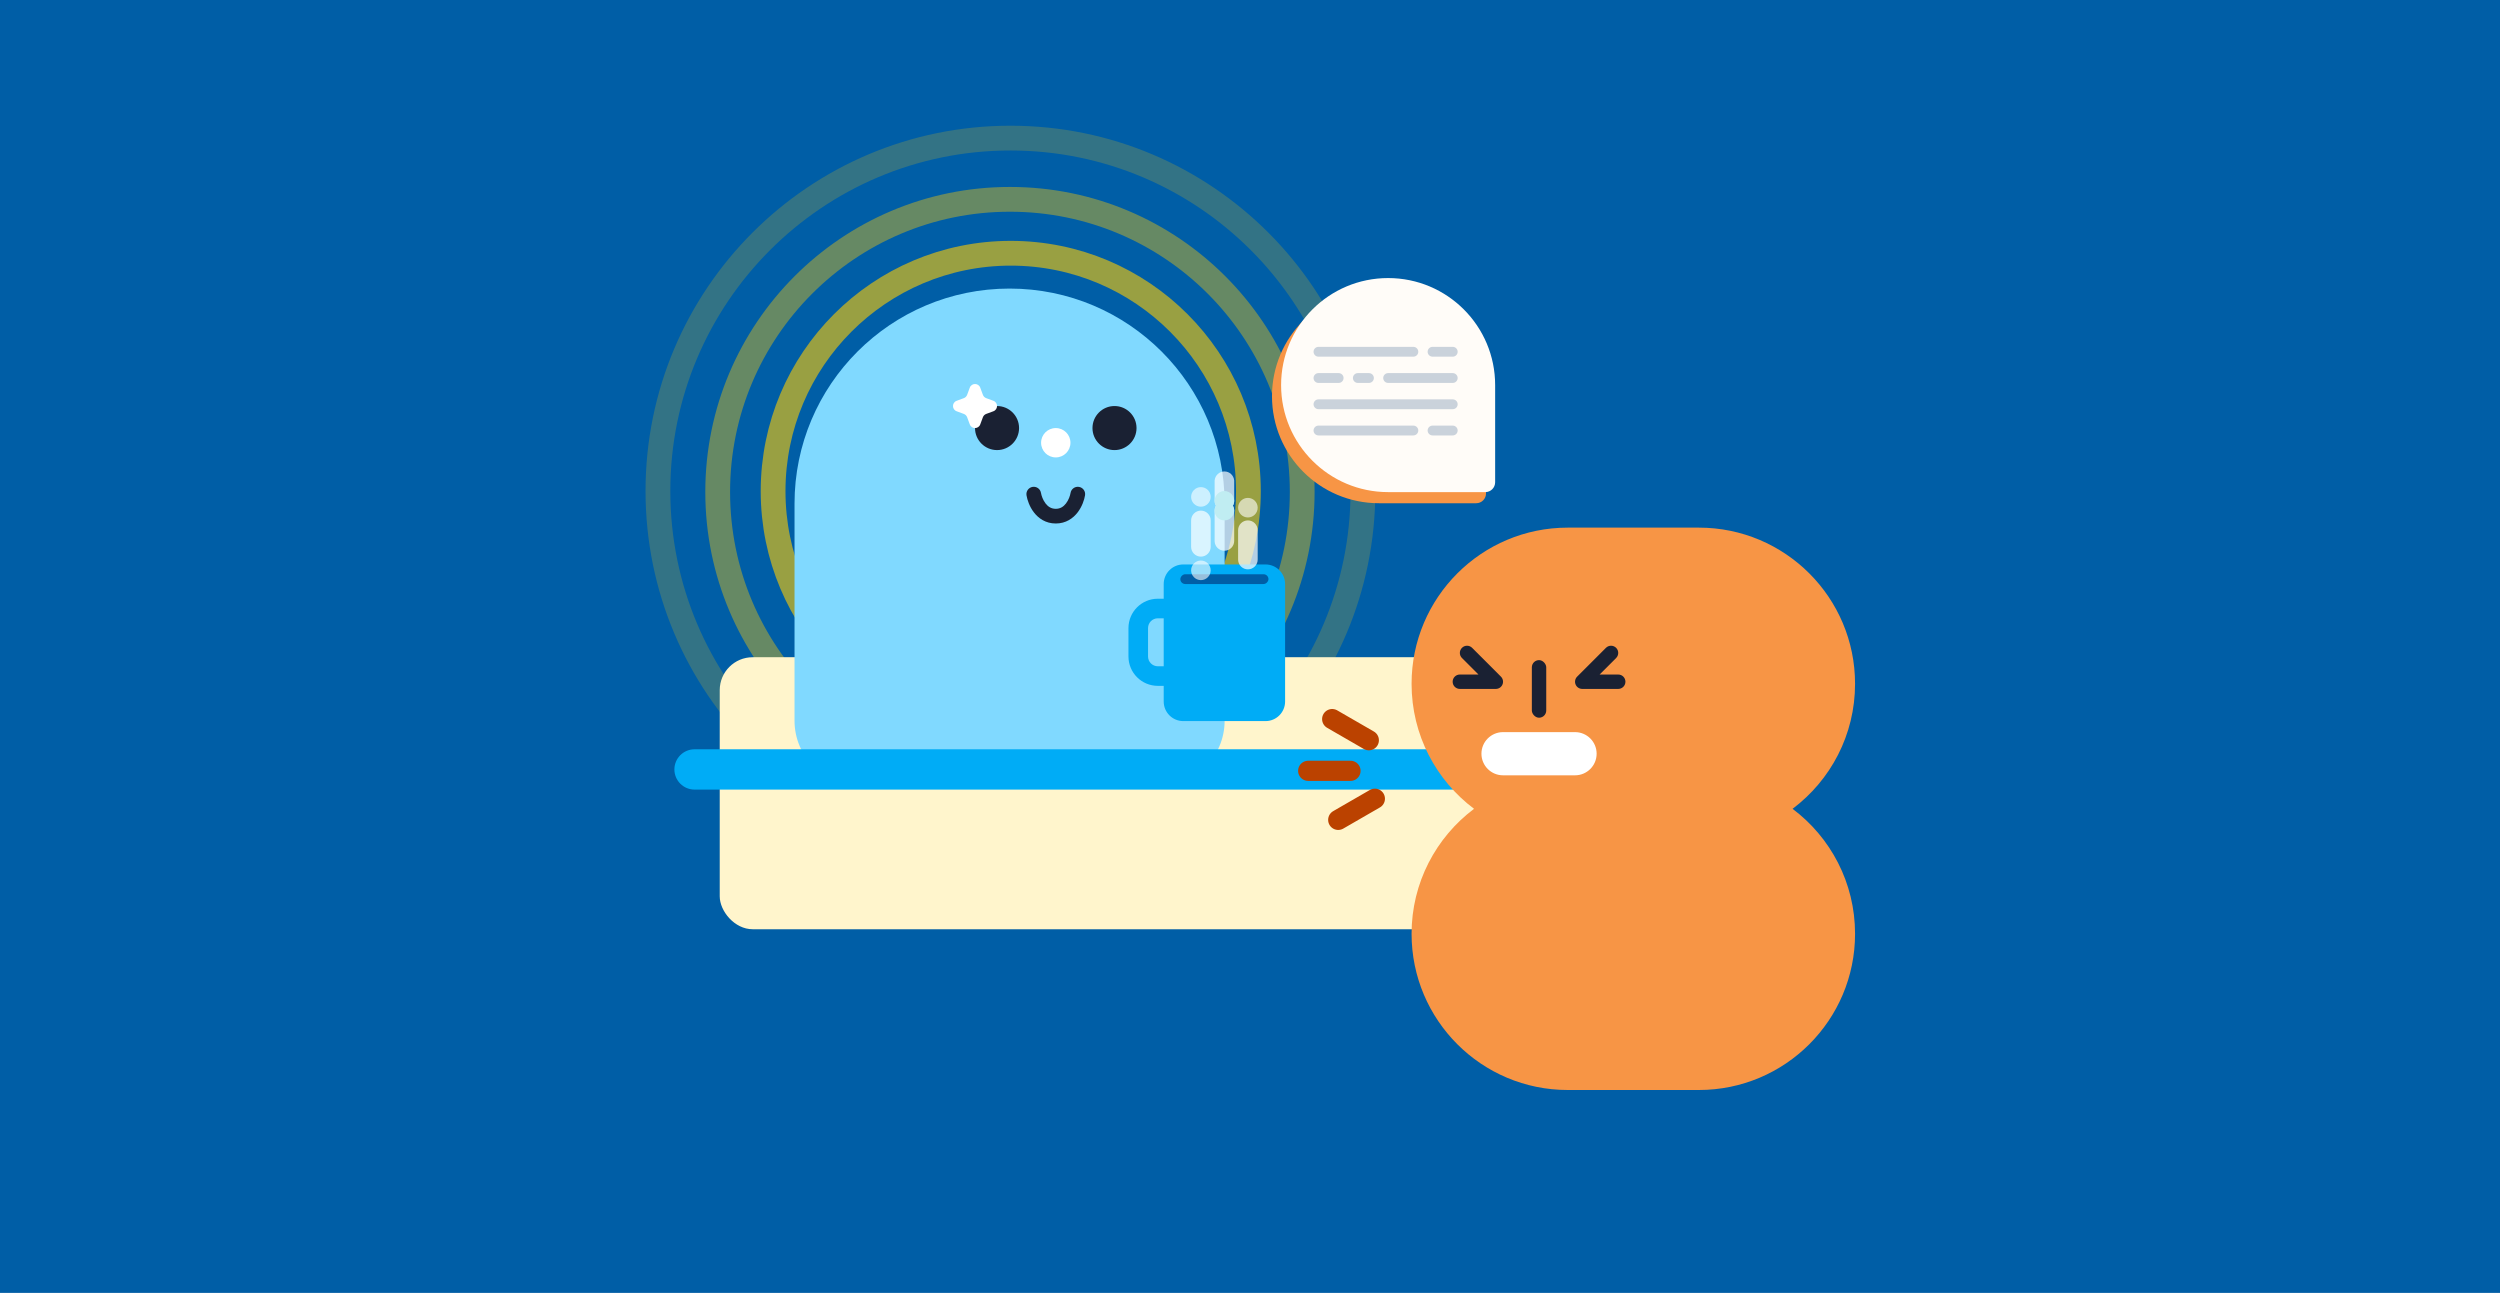 <svg width="1750" height="905" viewBox="0 0 1750 905" fill="none" xmlns="http://www.w3.org/2000/svg">
<rect width="1750" height="905" fill="#E5E5E5"/>
<path d="M-12896 -6501C-12896 -6502.1 -12895.1 -6503 -12894 -6503H2358C2359.1 -6503 2360 -6502.1 2360 -6501V6330C2360 6331.1 2359.1 6332 2358 6332H-12894C-12895.1 6332 -12896 6331.1 -12896 6330V-6501Z" fill="#CAD2DB"/>
<path d="M-12894 -6503V-6502H2358V-6503V-6504H-12894V-6503ZM2360 -6501H2359V6330H2360H2361V-6501H2360ZM2358 6332V6331H-12894V6332V6333H2358V6332ZM-12896 6330H-12895V-6501H-12896H-12897V6330H-12896ZM-12894 6332V6331C-12894.6 6331 -12895 6330.55 -12895 6330H-12896H-12897C-12897 6331.66 -12895.7 6333 -12894 6333V6332ZM2360 6330H2359C2359 6330.55 2358.55 6331 2358 6331V6332V6333C2359.66 6333 2361 6331.66 2361 6330H2360ZM2358 -6503V-6502C2358.55 -6502 2359 -6501.55 2359 -6501H2360H2361C2361 -6502.66 2359.66 -6504 2358 -6504V-6503ZM-12894 -6503V-6504C-12895.7 -6504 -12897 -6502.66 -12897 -6501H-12896H-12895C-12895 -6501.55 -12894.6 -6502 -12894 -6502V-6503Z" fill="black" fill-opacity="0.1"/>
<rect width="1750" height="905" fill="#005EA6"/>
<path opacity="0.2" d="M707.3 96.67C843.568 96.67 954.052 207.265 954.052 343.712C954.052 480.159 843.568 590.754 707.3 590.754C571.032 590.754 460.548 480.159 460.548 343.712C460.549 207.265 571.033 96.67 707.3 96.67Z" stroke="#FFCB00" stroke-width="17.34"/>
<path opacity="0.4" d="M706.964 139.533C819.941 139.533 911.544 231.226 911.544 344.355C911.543 457.484 819.941 549.177 706.964 549.177C593.988 549.177 502.385 457.484 502.384 344.355C502.384 231.226 593.988 139.533 706.964 139.533Z" stroke="#FFCB00" stroke-width="17.34"/>
<path opacity="0.6" d="M707.527 177.272C799.394 177.273 873.884 251.833 873.884 343.829C873.884 435.825 799.394 510.386 707.527 510.386C615.659 510.386 541.168 435.825 541.168 343.829C541.169 251.833 615.659 177.272 707.527 177.272Z" stroke="#FFCB00" stroke-width="17.34"/>
<path d="M707.058 215.042C778.379 215.042 836.213 272.928 836.213 344.354C836.213 415.781 778.379 473.667 707.058 473.667C635.736 473.667 577.901 415.781 577.901 344.354C577.901 272.928 635.736 215.042 707.058 215.042Z" stroke="#FFCB00" stroke-width="17.34"/>
<rect x="503.808" y="460.061" width="699.125" height="190.408" rx="23.06" fill="#FFF5CC"/>
<path d="M706.705 202C789.842 202 857.238 269.397 857.238 352.534C857.238 352.907 857.234 353.279 857.231 353.65H857.238V504.515C857.238 529.581 836.918 549.902 811.851 549.902H601.557C576.491 549.902 556.17 529.581 556.17 504.515V353.65H556.177C556.175 353.279 556.17 352.907 556.17 352.534C556.17 269.397 623.567 202 706.705 202Z" fill="#80D9FF"/>
<ellipse cx="739.04" cy="309.92" rx="10.278" ry="10.278" fill="white"/>
<path fill-rule="evenodd" clip-rule="evenodd" d="M731.878 352.401C730.03 349.99 729.014 346.97 728.693 345.047C728.227 342.248 725.579 340.357 722.779 340.823C719.98 341.29 718.089 343.938 718.555 346.737C719.091 349.954 720.645 354.642 723.721 358.655C726.897 362.796 731.921 366.448 739.041 366.448C746.162 366.448 751.186 362.796 754.361 358.655C757.438 354.642 758.991 349.954 759.527 346.737C759.994 343.938 758.103 341.29 755.303 340.823C752.503 340.357 749.856 342.248 749.389 345.047C749.069 346.97 748.053 349.99 746.204 352.401C744.455 354.683 742.199 356.17 739.041 356.17C735.884 356.17 733.627 354.683 731.878 352.401Z" fill="#1A2133"/>
<circle cx="697.928" cy="299.642" r="15.417" fill="#1A2133"/>
<ellipse cx="780.152" cy="299.642" rx="15.417" ry="15.417" fill="#1A2133"/>
<path d="M678.853 271.354C680.109 267.958 684.913 267.958 686.17 271.354L688.035 276.395C688.431 277.463 689.272 278.304 690.34 278.7L695.381 280.565C698.777 281.822 698.777 286.626 695.381 287.882L690.34 289.748C689.272 290.143 688.431 290.985 688.035 292.053L686.17 297.093C684.913 300.49 680.109 300.49 678.853 297.093L676.987 292.053C676.592 290.985 675.75 290.143 674.682 289.748L669.642 287.882C666.245 286.626 666.245 281.822 669.642 280.565L674.682 278.7C675.75 278.304 676.592 277.463 676.987 276.395L678.853 271.354Z" fill="white"/>
<path d="M828.299 395.12C820.729 395.12 814.593 401.257 814.593 408.826V419.107H810.481C799.127 419.108 789.922 428.312 789.922 439.666V459.54C789.922 470.894 799.127 480.098 810.481 480.099H814.593V491.062C814.593 498.631 820.729 504.768 828.299 504.768H885.863C893.433 504.768 899.57 498.631 899.57 491.062V408.826C899.57 401.257 893.433 395.12 885.863 395.12H828.299ZM814.593 466.393H810.481C806.696 466.392 803.628 463.325 803.628 459.54V439.666C803.628 435.882 806.696 432.814 810.481 432.813H814.593V466.393Z" fill="#00ACF6"/>
<rect width="61.677" height="6.853" rx="3.426" transform="matrix(-1 0 0 1 887.919 401.972)" fill="#005EA6"/>
<path opacity="0.7" d="M873.529 364.28C869.744 364.28 866.675 367.348 866.675 371.133V391.692L866.684 392.045C866.867 395.666 869.862 398.546 873.529 398.546C877.313 398.546 880.381 395.478 880.381 391.693V371.133C880.381 367.348 877.313 364.281 873.529 364.28Z" fill="white"/>
<path opacity="0.7" d="M857.085 330.015C853.532 330.015 850.611 332.719 850.266 336.182H850.232V350.574C850.232 351.823 850.568 352.993 851.152 354.001C850.568 355.01 850.232 356.18 850.232 357.429V378.673L850.241 379.025C850.424 382.646 853.418 385.526 857.085 385.526C860.869 385.526 863.938 382.458 863.938 378.673V357.429C863.938 356.18 863.603 355.009 863.019 354.001C863.603 352.993 863.938 351.823 863.938 350.574V336.182H863.904C863.56 332.719 860.638 330.015 857.085 330.015Z" fill="white"/>
<path opacity="0.7" d="M840.633 357.43C836.848 357.43 833.78 360.498 833.78 364.282V382.785C833.78 386.57 836.848 389.639 840.633 389.639C844.417 389.639 847.486 386.57 847.486 382.785V364.282C847.486 360.498 844.417 357.43 840.633 357.43Z" fill="white"/>
<circle opacity="0.6" cx="6.853" cy="6.853" r="6.853" transform="matrix(-1 0 0 1 880.382 348.52)" fill="white"/>
<circle opacity="0.6" cx="6.853" cy="6.853" r="6.853" transform="matrix(-1 0 0 1 847.487 340.981)" fill="white"/>
<circle opacity="0.6" cx="6.853" cy="6.853" r="6.853" transform="matrix(-1 0 0 1 847.487 392.38)" fill="white"/>
<g style="mix-blend-mode:multiply">
<circle cx="6.853" cy="6.853" r="6.853" transform="matrix(-1 0 0 1 863.936 343.722)" fill="#C0EDF2"/>
</g>
<g style="mix-blend-mode:multiply">
<circle cx="6.853" cy="6.853" r="6.853" transform="matrix(-1 0 0 1 863.936 350.575)" fill="#C0EDF2"/>
</g>
<path d="M890.394 277.35C890.394 235.976 923.935 202.436 965.309 202.436C1006.68 202.436 1040.22 235.976 1040.22 277.35V345.381C1040.22 349.183 1037.14 352.265 1033.34 352.265H965.309C923.935 352.265 890.394 318.724 890.394 277.35Z" fill="#F79545"/>
<path d="M896.772 269.558C896.772 228.184 930.313 194.644 971.687 194.644C1013.06 194.644 1046.6 228.184 1046.6 269.558V337.589C1046.6 341.391 1043.52 344.473 1039.72 344.473H971.687C930.313 344.473 896.772 310.932 896.772 269.558Z" fill="#FFFCF8"/>
<path d="M922.922 246.233H989.356" stroke="#CAD2DB" stroke-width="6.883" stroke-linecap="round"/>
<path d="M922.922 301.361H989.356" stroke="#CAD2DB" stroke-width="6.883" stroke-linecap="round"/>
<path d="M922.922 282.986H1016.92" stroke="#CAD2DB" stroke-width="6.883" stroke-linecap="round"/>
<path d="M971.687 264.611L1016.92 264.611" stroke="#CAD2DB" stroke-width="6.883" stroke-linecap="round"/>
<path d="M950.485 264.611H958.259" stroke="#CAD2DB" stroke-width="6.883" stroke-linecap="round"/>
<path d="M1002.78 246.233L1016.92 246.233" stroke="#CAD2DB" stroke-width="6.883" stroke-linecap="round"/>
<path d="M1002.78 301.361L1016.92 301.361" stroke="#CAD2DB" stroke-width="6.883" stroke-linecap="round"/>
<path d="M922.922 264.611L937.057 264.611" stroke="#CAD2DB" stroke-width="6.883" stroke-linecap="round"/>
<line x1="1116.7" y1="538.603" x2="486.184" y2="538.603" stroke="#00ACF6" stroke-width="28.221" stroke-linecap="round"/>
<path d="M1189.18 369.339C1249.58 369.339 1298.54 418.297 1298.54 478.689C1298.54 514.461 1281.36 546.219 1254.8 566.169C1281.36 586.119 1298.54 617.878 1298.54 653.649C1298.54 714.042 1249.58 763 1189.18 763H1097.45C1037.06 763 988.101 714.042 988.101 653.649C988.101 617.878 1005.28 586.119 1031.83 566.169C1005.28 546.219 988.101 514.46 988.101 478.689C988.101 418.297 1037.06 369.339 1097.45 369.339H1189.18Z" fill="#F79545"/>
<path fill-rule="evenodd" clip-rule="evenodd" d="M1131.29 453.484C1133.25 455.452 1133.25 458.643 1131.29 460.611L1119.73 472.166H1132.76C1135.55 472.166 1137.8 474.423 1137.8 477.206C1137.8 479.989 1135.55 482.246 1132.76 482.246H1107.56C1105.53 482.246 1103.69 481.018 1102.91 479.135C1102.13 477.251 1102.56 475.084 1104 473.642L1124.16 453.484C1126.13 451.516 1129.32 451.516 1131.29 453.484Z" fill="#1A2133"/>
<path fill-rule="evenodd" clip-rule="evenodd" d="M1023.37 453.484C1021.4 455.452 1021.4 458.643 1023.37 460.611L1034.92 472.166H1021.89C1019.11 472.166 1016.85 474.423 1016.85 477.206C1016.85 479.989 1019.11 482.246 1021.89 482.246H1047.09C1049.13 482.246 1050.96 481.018 1051.74 479.135C1052.52 477.251 1052.09 475.084 1050.65 473.642L1030.49 453.484C1028.53 451.516 1025.33 451.516 1023.37 453.484Z" fill="#1A2133"/>
<rect x="1072.29" y="462.088" width="10.079" height="40.317" rx="5.04" fill="#1A2133"/>
<path d="M1037.01 527.603C1037.01 519.253 1043.78 512.484 1052.13 512.484H1102.52C1110.87 512.484 1117.64 519.253 1117.64 527.603C1117.64 535.953 1110.87 542.722 1102.52 542.722H1052.13C1043.78 542.722 1037.01 535.953 1037.01 527.603Z" fill="white"/>
<line x1="945.354" y1="539.58" x2="915.721" y2="539.58" stroke="#BB4200" stroke-width="14.111" stroke-linecap="round"/>
<line x1="962.415" y1="559.094" x2="936.752" y2="573.91" stroke="#BB4200" stroke-width="14.111" stroke-linecap="round"/>
<line x1="958.182" y1="518.172" x2="932.52" y2="503.356" stroke="#BB4200" stroke-width="14.111" stroke-linecap="round"/>
</svg>
